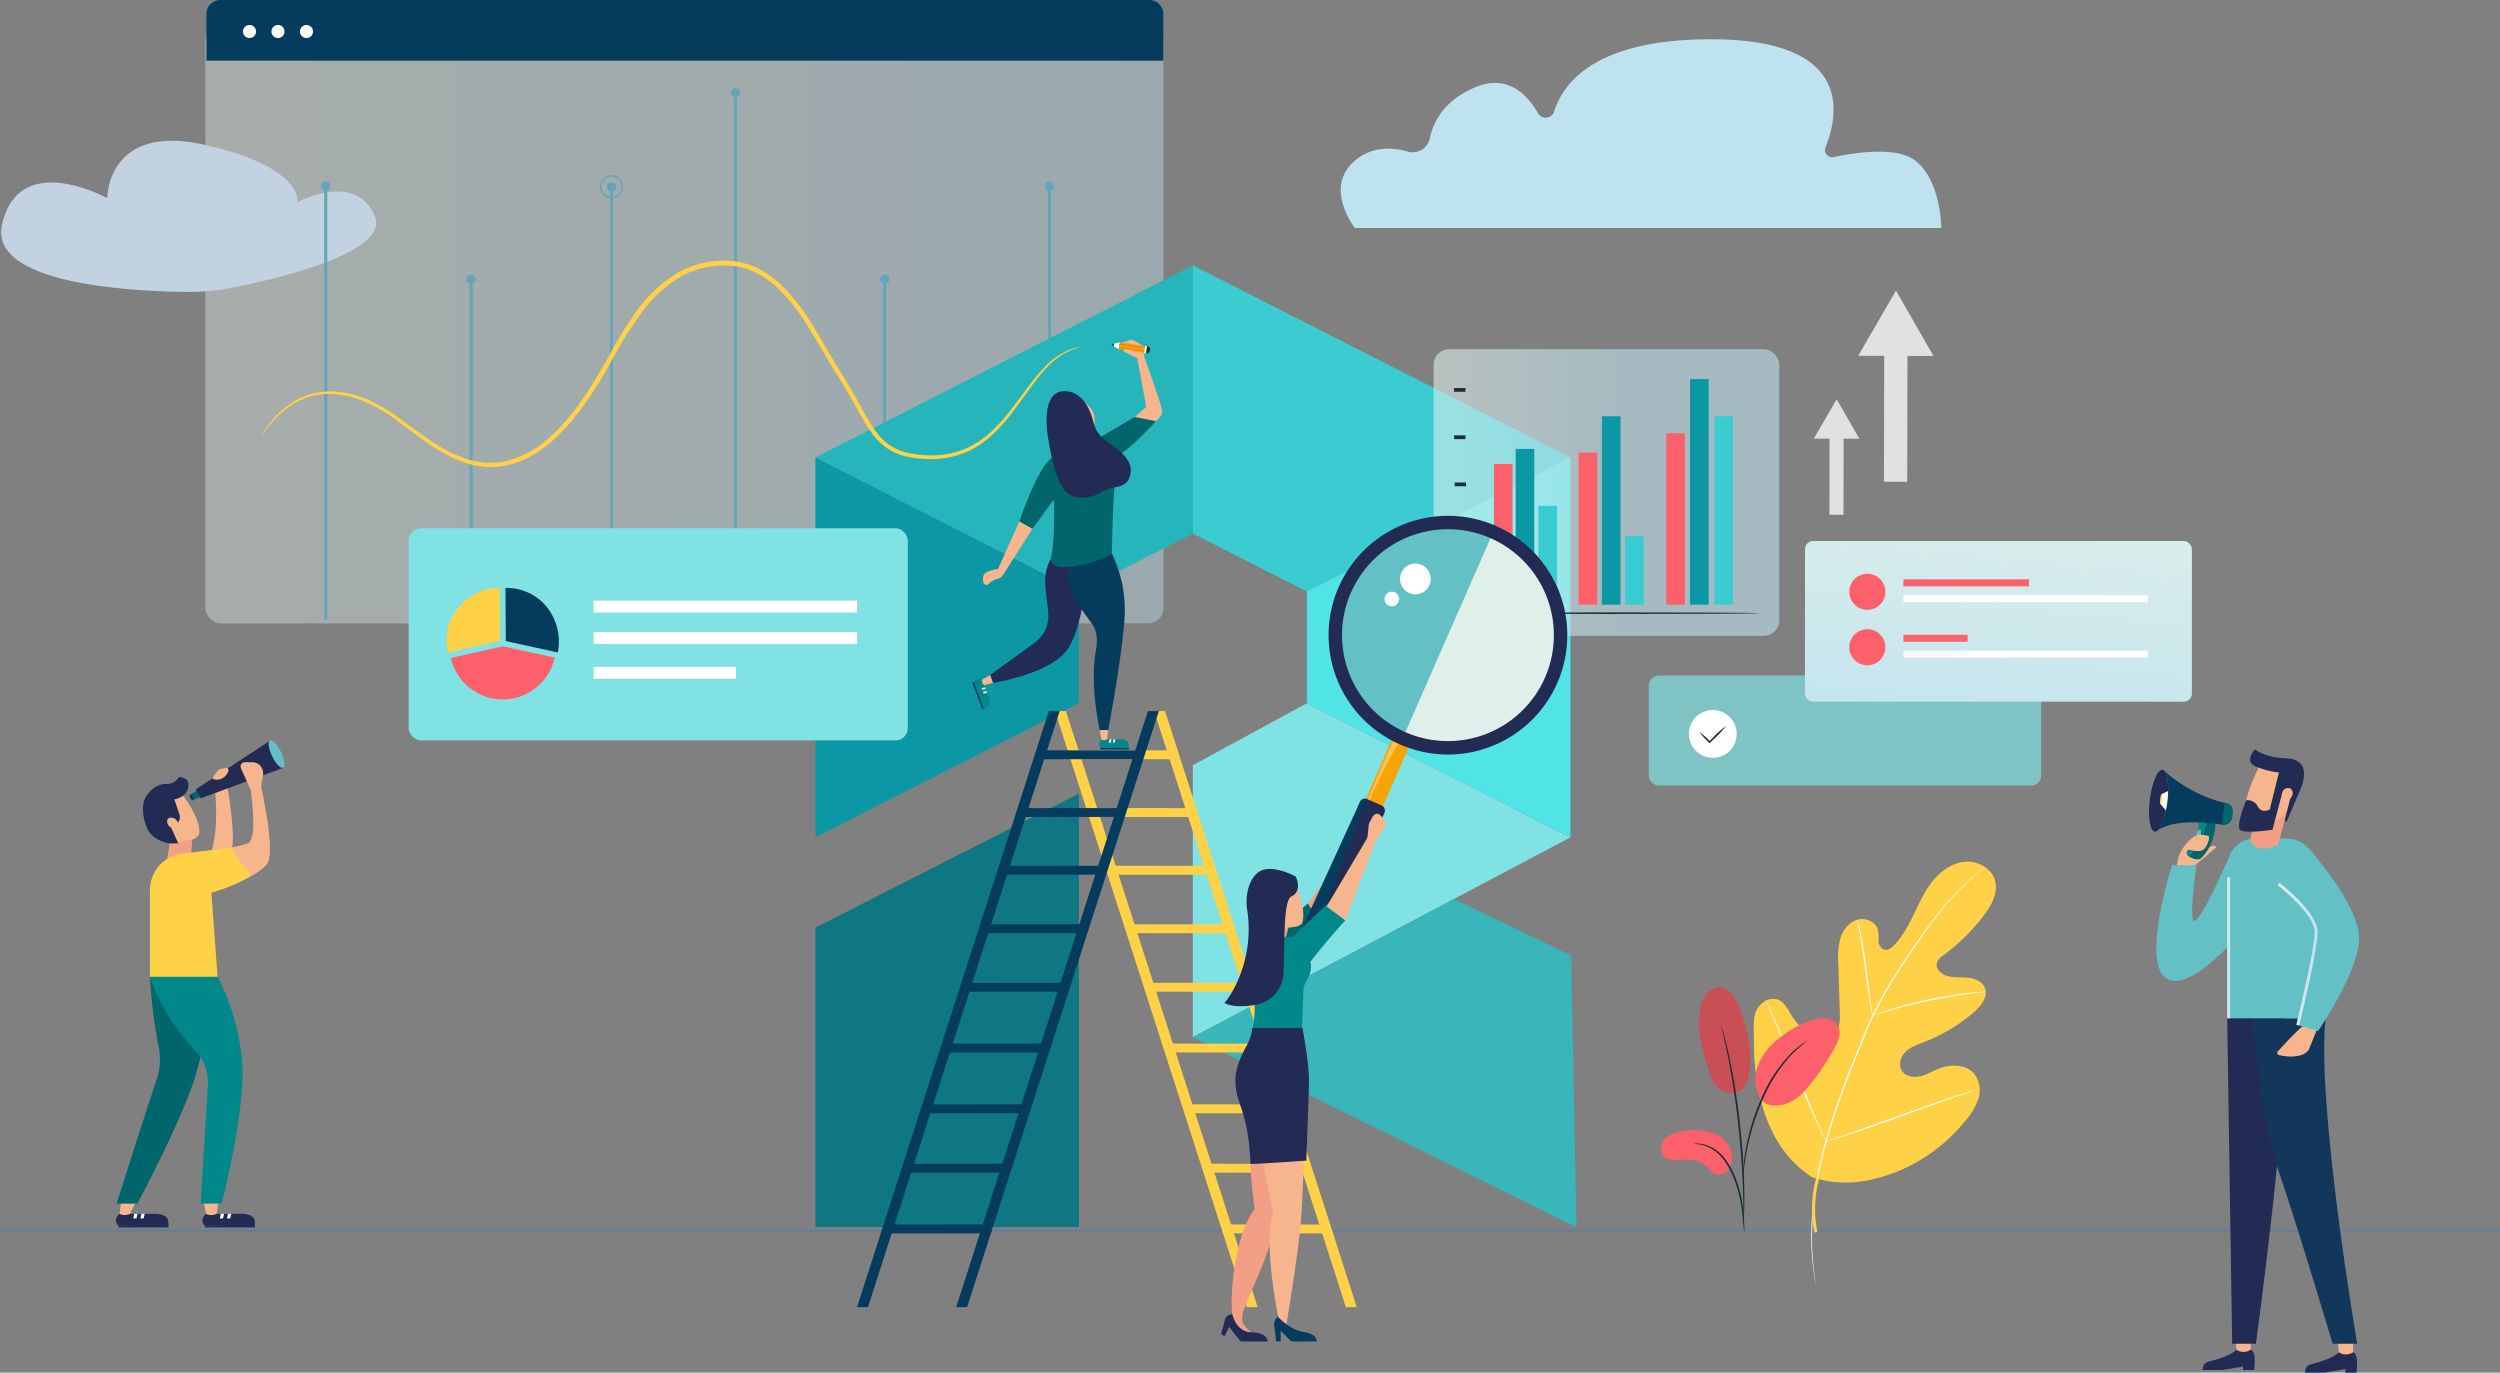 <svg xmlns="http://www.w3.org/2000/svg" xmlns:xlink="http://www.w3.org/1999/xlink" width="804" height="441.426" viewBox="0 0 804 441.426">
  <rect x="0" y="0" width="804" height="441.426" fill="#808080" stroke="none"/>
  <defs>
    <linearGradient id="linear-gradient" y1="0.5" x2="1" y2="0.5" gradientUnits="objectBoundingBox">
      <stop offset="0" stop-color="#dfefea"/>
      <stop offset="1" stop-color="#bfe3ee"/>
    </linearGradient>
    <linearGradient id="linear-gradient-2" x1="-71.955" y1="0.5" x2="-70.955" y2="0.5" xlink:href="#linear-gradient"/>
    <linearGradient id="linear-gradient-5" x1="0.289" y1="1.38" x2="0.711" y2="-0.38" gradientUnits="objectBoundingBox">
      <stop offset="0" stop-color="#bfe3ee"/>
      <stop offset="1" stop-color="#dfefea"/>
    </linearGradient>
    <linearGradient id="linear-gradient-6" y1="0.5" x2="1" y2="0.5" gradientUnits="objectBoundingBox">
      <stop offset="0" stop-color="#dfefea"/>
      <stop offset="0.558" stop-color="#bfe3ee"/>
    </linearGradient>
    <linearGradient id="linear-gradient-7" x1="-275.885" y1="-3.598" x2="-274.914" y2="-3.598" xlink:href="#linear-gradient-5"/>
  </defs>
  <g id="log" transform="translate(-244 -166.673)">
    <g id="Groupe_1084" data-name="Groupe 1084" opacity="0.41">
      <rect id="Rectangle_634" data-name="Rectangle 634" width="308.142" height="192.182" rx="4.937" transform="translate(310.053 174.986)" fill="url(#linear-gradient)"/>
    </g>
    <path id="Tracé_882" data-name="Tracé 882" d="M244.674,238.764c-4.4,19.12,40.69,21.578,59.269,21.786a72.956,72.956,0,0,0,15.326-1.455c15.711-3.188,50.1-11.555,45.28-22.932-6.223-14.679-24.918-4.444-24.918-4.444s2.347-11.082-29.464-18.4-31.683,17.071-31.683,17.071S250.2,214.745,244.674,238.764Z" fill="#c3d2e0"/>
    <line id="Ligne_88" data-name="Ligne 88" y2="139" transform="translate(348.75 227)" fill="none" stroke="#64a5b8" stroke-miterlimit="10" stroke-width="1"/>
    <circle id="Ellipse_63" data-name="Ellipse 63" cx="1.5" cy="1.5" r="1.5" transform="translate(347.25 225)" fill="#64a5b8"/>
    <line id="Ligne_89" data-name="Ligne 89" y2="139" transform="translate(581.5 227)" fill="none" stroke="#64a5b8" stroke-miterlimit="10" stroke-width="1"/>
    <circle id="Ellipse_64" data-name="Ellipse 64" cx="1.5" cy="1.5" r="1.5" transform="translate(580 225)" fill="#64a5b8"/>
    <line id="Ligne_90" data-name="Ligne 90" y2="170" transform="translate(480.5 197)" fill="none" stroke="#64a5b8" stroke-miterlimit="10" stroke-width="1"/>
    <circle id="Ellipse_65" data-name="Ellipse 65" cx="1.5" cy="1.5" r="1.5" transform="translate(479 195)" fill="#64a5b8"/>
    <line id="Ligne_91" data-name="Ligne 91" y2="139" transform="translate(440.667 227)" fill="none" stroke="#64a5b8" stroke-miterlimit="10" stroke-width="1"/>
    <circle id="Ellipse_66" data-name="Ellipse 66" cx="1.5" cy="1.5" r="1.5" transform="translate(439.167 225.25)" fill="#64a5b8"/>
    <circle id="Ellipse_67" data-name="Ellipse 67" cx="3.5" cy="3.5" r="3.5" transform="translate(437.167 223.25)" fill="none" stroke="#64a5b8" stroke-miterlimit="10" stroke-width="0.5"/>
    <line id="Ligne_92" data-name="Ligne 92" y2="110" transform="translate(395.5 257)" fill="none" stroke="#64a5b8" stroke-miterlimit="10" stroke-width="1"/>
    <circle id="Ellipse_68" data-name="Ellipse 68" cx="1.5" cy="1.5" r="1.5" transform="translate(394 255)" fill="#64a5b8"/>
    <line id="Ligne_93" data-name="Ligne 93" y2="110" transform="translate(528.5 257)" fill="none" stroke="#64a5b8" stroke-miterlimit="10" stroke-width="1"/>
    <circle id="Ellipse_69" data-name="Ellipse 69" cx="1.5" cy="1.5" r="1.5" transform="translate(527 255)" fill="#64a5b8"/>
    <line id="Ligne_94" data-name="Ligne 94" x2="804" transform="translate(244 562.5)" fill="none" stroke="#677e96" stroke-miterlimit="10" stroke-width="1"/>
    <path id="Tracé_883" data-name="Tracé 883" d="M868.312,240H679.73s-10.227-12.937,0-21.643c5.643-4.8,12.308-4.307,17.149-2.9a5.645,5.645,0,0,0,6.992-4.42c1.147-5.319,4.68-12.279,14.832-16.392,9.987-4.046,16.3,2.133,19.959,8.481a2.836,2.836,0,0,0,5.129-.523c3.166-10.022,14.2-23.307,50.449-23.307,46.1,0,40.982,24.51,36.861,34.7a2.349,2.349,0,0,0,2.665,3.2c7.112-1.52,20.312-3.491,26.232,1.157C868.312,224.883,868.312,240,868.312,240Z" fill="url(#linear-gradient-2)"/>
    <g id="Groupe_664" data-name="Groupe 664">
      <path id="Tracé_235" data-name="Tracé 235" d="M664.288,356.89l84.758-43.12L627.607,252.009v86.244Z" fill="#3bccd2"/>
      <path id="Tracé_236" data-name="Tracé 236" d="M627.607,412.763v87.451L749.048,435.97l-84.757-43.134Z" fill="#80e2e3"/>
      <path id="Tracé_237" data-name="Tracé 237" d="M711.575,455.8l-83.968,44.444L751,561.4l-1.751-87.442Z" fill="#39b6ba"/>
      <path id="Tracé_238" data-name="Tracé 238" d="M627.637,338.239l.019.014V252.011l-.019,0-121.4,61.763,84.755,43.119,36.649-18.65" fill="#26b5bb"/>
      <path id="Tracé_239" data-name="Tracé 239" d="M664.291,356.89v35.946l84.755,43.123V313.77Z" fill="#50e4e6"/>
      <path id="Tracé_240" data-name="Tracé 240" d="M590.981,356.89v35.946l-84.748,43.123V313.77Z" fill="#0b97a4"/>
      <path id="Tracé_241" data-name="Tracé 241" d="M506.233,561.276V464.995l84.748-43.115v139.4Z" fill="#0e7781"/>
    </g>
    <g id="Groupe_1094" data-name="Groupe 1094" transform="translate(-143.003 -37.243)">
      <g id="Groupe_1087" data-name="Groupe 1087" transform="translate(452.11 590.326)">
        <path id="Tracé_884" data-name="Tracé 884" d="M456.108,609.718l11.91-.014c1.582.165,3.349.615,3.645,1.986a7.991,7.991,0,0,1,.173,1.814c-.421.495-16.214-.065-16.214-.065l-.069-.057C453.879,611.368,456.108,609.718,456.108,609.718Z" transform="translate(-454.93 -605.75)" fill="#212b53"/>
        <path id="Tracé_885" data-name="Tracé 885" d="M471.9,613.883l-16.214-.066.14.631h16.1Z" transform="translate(-455 -606.129)" fill="#212b53"/>
        <g id="Groupe_1085" data-name="Groupe 1085" transform="translate(5.591 3.953)">
          <path id="Tracé_886" data-name="Tracé 886" d="M461.388,609.7l1.072.007-.334,1.46h-1.04Z" transform="translate(-461.087 -609.704)" fill="#fff"/>
        </g>
        <g id="Groupe_1086" data-name="Groupe 1086" transform="translate(7.891 3.953)">
          <path id="Tracé_887" data-name="Tracé 887" d="M463.921,609.7l1.073.007-.334,1.46h-1.04Z" transform="translate(-463.619 -609.704)" fill="#fff"/>
        </g>
        <path id="Tracé_888" data-name="Tracé 888" d="M455.327,605.35l.817,3.967h0a3.861,3.861,0,0,0,3.194.075l.181-.079.574-3.964Z" transform="translate(-454.966 -605.35)" fill="#f7b58e"/>
      </g>
      <g id="Groupe_1090" data-name="Groupe 1090" transform="translate(424.275 590.326)">
        <path id="Tracé_889" data-name="Tracé 889" d="M425.453,609.718l11.91-.014c1.581.165,3.349.615,3.645,1.986a7.993,7.993,0,0,1,.173,1.814c-.421.495-16.214-.065-16.214-.065l-.069-.057C423.224,611.368,425.453,609.718,425.453,609.718Z" transform="translate(-424.275 -605.75)" fill="#212b53"/>
        <path id="Tracé_890" data-name="Tracé 890" d="M441.25,613.883l-16.214-.066.14.631h16.1Z" transform="translate(-424.345 -606.129)" fill="#212b53"/>
        <g id="Groupe_1088" data-name="Groupe 1088" transform="translate(5.591 3.953)">
          <path id="Tracé_891" data-name="Tracé 891" d="M430.734,609.7l1.072.007-.334,1.46h-1.04Z" transform="translate(-430.432 -609.704)" fill="#fff"/>
        </g>
        <g id="Groupe_1089" data-name="Groupe 1089" transform="translate(7.891 3.953)">
          <path id="Tracé_892" data-name="Tracé 892" d="M433.266,609.7l1.072.007-.334,1.46h-1.04Z" transform="translate(-432.964 -609.704)" fill="#fff"/>
        </g>
        <path id="Tracé_893" data-name="Tracé 893" d="M426.089,605.35l-.517,3.967h0a3.859,3.859,0,0,0,3.193.075l.182-.079,1.908-3.964Z" transform="translate(-424.394 -605.35)" fill="#f7b58e"/>
      </g>
      <g id="Groupe_1091" data-name="Groupe 1091" transform="translate(433.935 456.918)">
        <path id="Tracé_894" data-name="Tracé 894" d="M444.721,458.429l-9.808,6.4,3.027,7.751c.044.11.1.211.149.318.215-.014.431-.026.648-.026.036,0,.071,0,.106,0s.068,0,.1,0a7.567,7.567,0,0,1,6.252,3.789,13.056,13.056,0,0,0,4.63-1.2,4.8,4.8,0,0,0,2.181-1.653C453.059,468.3,444.721,458.429,444.721,458.429Z" transform="translate(-434.913 -458.429)" fill="#f7b58e"/>
      </g>
      <path id="Tracé_895" data-name="Tracé 895" d="M459.331,460.434s1.2,11.384-1.217,18.633c1.122.975,5.245,5.393,6.54-.333s-1.455-20.3-1.455-20.3Z" transform="translate(-3.112 -1.511)" fill="#f7b58e"/>
      <g id="Groupe_1093" data-name="Groupe 1093" transform="translate(448.026 442.149)">
        <g id="Groupe_1092" data-name="Groupe 1092" transform="translate(0 15.968)">
          <path id="Tracé_896" data-name="Tracé 896" d="M452.74,459.75l-2.307,1.485.823,1.723,2.476-1.091Z" transform="translate(-450.432 -459.75)" fill="#00666b"/>
          <path id="Tracé_897" data-name="Tracé 897" d="M451.381,461.95c.231.527.247,1.029.036,1.121s-.569-.26-.8-.786-.248-1.029-.037-1.121S451.149,461.423,451.381,461.95Z" transform="translate(-450.432 -459.878)" fill="#212b53"/>
        </g>
        <path id="Tracé_898" data-name="Tracé 898" d="M480.781,449.736c0-.023.007-.043.009-.065a23.055,23.055,0,0,0-2.232-4,20.126,20.126,0,0,1-2.143-3.5l-23.829,15.6,1.543,2.912,26.655-9.85A7.48,7.48,0,0,1,480.781,449.736Z" transform="translate(-450.63 -442.164)" fill="#212b53"/>
      </g>
      <path id="Tracé_899" data-name="Tracé 899" d="M443.245,478.385l-.857,5.352h7.582l.545-6.558Z" transform="translate(-1.666 -3.236)" fill="#f39f85"/>
      <path id="Tracé_900" data-name="Tracé 900" d="M464.606,489.142s8.957-2.852,11.763-6.688-1.943-24.824-1.943-24.824l.614-3.777a3.517,3.517,0,0,0-3.44-4.08l-2.393-.021a1.369,1.369,0,0,0-1.264,1.925l3.147,7.081s2.363,15.9-.945,17.1a37.292,37.292,0,0,1-8.411,1.744Z" transform="translate(-3.445 -0.713)" fill="#f7b58e"/>
      <path id="Tracé_901" data-name="Tracé 901" d="M445.216,476.347l-2.3-5.109,1.5-.94A2.817,2.817,0,0,0,445.578,467l-1.641-4.815s4.667-.571,4.526-4.919c0-2.239-3.081-2.251-3.081-2.251a4.482,4.482,0,0,1-3.779,2.238c-1.228-.154-4.6.3-6.868,4.264-1.529,2.668-.859,6.846.472,9.983,1.192,2.81,4.237,4.379,7.253,4.842Z" transform="translate(-0.881 -1.197)" fill="#212b53"/>
      <path id="Tracé_902" data-name="Tracé 902" d="M435.253,525.777a168.434,168.434,0,0,0,2.832,22.7,20.3,20.3,0,0,1-.7,10.441C432.038,574.809,424.54,598.7,424.54,598.7h6.67s15.11-28.235,19-42.241S454.776,538,454.776,538l-4.635-12.227Z" transform="translate(-0.024 -7.705)" fill="#00666b"/>
      <path id="Tracé_903" data-name="Tracé 903" d="M442.458,470.178a2.17,2.17,0,0,0,1.239,2.38c.959.509,1.959.27,2.234-.536a2.171,2.171,0,0,0-1.239-2.38C443.733,469.133,442.732,469.373,442.458,470.178Z" transform="translate(-1.666 -2.518)" fill="#f7b58e"/>
      <path id="Tracé_904" data-name="Tracé 904" d="M458.084,521.572H436.338v-27.9a11.837,11.837,0,0,1,10.736-11.786l15.123-1.831s1.778,2.722,6.733,9.047a51.074,51.074,0,0,1-12.847,5.375Z" transform="translate(-1.11 -3.5)" fill="#ffd147"/>
      <path id="Tracé_905" data-name="Tracé 905" d="M436.338,525.777s3.072,11.116,14.4,23.576a14.568,14.568,0,0,1,4.23,11.328L452.634,598.7H459.4s8.245-31.57,6.466-47.132-7.781-25.79-7.781-25.79Z" transform="translate(-1.11 -7.705)" fill="#01888b"/>
      <path id="Tracé_906" data-name="Tracé 906" d="M479.5,447.135c1.17,2.427,2.757,4.086,3.545,3.706s.479-2.655-.691-5.08-2.757-4.086-3.545-3.706S478.334,444.709,479.5,447.135Z" transform="translate(-4.976 0)" fill="#63c0c4"/>
      <path id="Tracé_907" data-name="Tracé 907" d="M458.419,455.178l.2.1a3.033,3.033,0,0,0,2.269.142l.133-.044a4.052,4.052,0,0,0,2.579-2.614h0a.751.751,0,0,0-.87-.963l-1.506.316a2.274,2.274,0,0,0-1.43.974Z" transform="translate(-3.14 -0.899)" fill="#f7b58e"/>
    </g>
    <g id="Groupe_1119" data-name="Groupe 1119">
      <g id="Groupe_1106" data-name="Groupe 1106">
        <g id="Groupe_1095" data-name="Groupe 1095">
          <path id="Tracé_908" data-name="Tracé 908" d="M676.826,587.039,615.168,395.357h3.511l61.659,191.683Z" fill="#ffd147"/>
        </g>
        <g id="Groupe_1096" data-name="Groupe 1096">
          <path id="Tracé_909" data-name="Tracé 909" d="M644.945,587.039,583.286,395.357H586.8l61.659,191.683Z" fill="#ffd147"/>
        </g>
        <g id="Groupe_1097" data-name="Groupe 1097">
          <path id="Tracé_910" data-name="Tracé 910" d="M634.654,445.135v2.858l-33.036-.018-.564-2.858Z" fill="#ffd147"/>
        </g>
        <g id="Groupe_1098" data-name="Groupe 1098">
          <path id="Tracé_911" data-name="Tracé 911" d="M627.824,426.562v2.858l-33.036-.018-.565-2.858Z" fill="#ffd147"/>
        </g>
        <g id="Groupe_1099" data-name="Groupe 1099">
          <path id="Tracé_912" data-name="Tracé 912" d="M622.176,407.989v2.858l-33.036-.018-.564-2.858Z" fill="#ffd147"/>
        </g>
        <g id="Groupe_1100" data-name="Groupe 1100">
          <path id="Tracé_913" data-name="Tracé 913" d="M640.671,463.946V466.8l-33.036-.018-.564-2.858Z" fill="#ffd147"/>
        </g>
        <g id="Groupe_1101" data-name="Groupe 1101">
          <path id="Tracé_914" data-name="Tracé 914" d="M646.318,482.758v2.858l-33.036-.018-.565-2.858Z" fill="#ffd147"/>
        </g>
        <g id="Groupe_1102" data-name="Groupe 1102">
          <path id="Tracé_915" data-name="Tracé 915" d="M652.16,502.3l1.335,2.859-33.036-.019-.565-2.858Z" fill="#ffd147"/>
        </g>
        <g id="Groupe_1103" data-name="Groupe 1103">
          <path id="Tracé_916" data-name="Tracé 916" d="M658.353,521.846l1.335,2.859-33.036-.018-.565-2.858Z" fill="#ffd147"/>
        </g>
        <g id="Groupe_1104" data-name="Groupe 1104">
          <path id="Tracé_917" data-name="Tracé 917" d="M664.154,540.954l1.335,2.859-33.036-.018-.564-2.858Z" fill="#ffd147"/>
        </g>
        <g id="Groupe_1105" data-name="Groupe 1105">
          <path id="Tracé_918" data-name="Tracé 918" d="M668.96,560.48l1.335,2.859-33.035-.018-.565-2.858Z" fill="#ffd147"/>
        </g>
      </g>
      <g id="Groupe_1118" data-name="Groupe 1118">
        <g id="Groupe_1107" data-name="Groupe 1107">
          <path id="Tracé_919" data-name="Tracé 919" d="M523.139,587.039,584.8,395.357h-3.511L519.628,587.039Z" fill="#053c5e"/>
        </g>
        <g id="Groupe_1108" data-name="Groupe 1108">
          <path id="Tracé_920" data-name="Tracé 920" d="M555.021,587.039,616.68,395.357h-3.511L551.51,587.039Z" fill="#053c5e"/>
        </g>
        <g id="Groupe_1109" data-name="Groupe 1109">
          <path id="Tracé_921" data-name="Tracé 921" d="M565.313,445.135v2.858l33.036-.018.565-2.858Z" fill="#053c5e"/>
        </g>
        <g id="Groupe_1110" data-name="Groupe 1110">
          <path id="Tracé_922" data-name="Tracé 922" d="M572.142,426.562v2.858l33.036-.018.565-2.858Z" fill="#053c5e"/>
        </g>
        <g id="Groupe_1111" data-name="Groupe 1111">
          <path id="Tracé_923" data-name="Tracé 923" d="M577.79,407.989v2.858l33.036-.018.565-2.858Z" fill="#053c5e"/>
        </g>
        <g id="Groupe_1112" data-name="Groupe 1112">
          <path id="Tracé_924" data-name="Tracé 924" d="M559.3,463.946V466.8l33.036-.018.564-2.858Z" fill="#053c5e"/>
        </g>
        <g id="Groupe_1113" data-name="Groupe 1113">
          <path id="Tracé_925" data-name="Tracé 925" d="M553.648,482.758v2.858l33.036-.018.564-2.858Z" fill="#053c5e"/>
        </g>
        <g id="Groupe_1114" data-name="Groupe 1114">
          <path id="Tracé_926" data-name="Tracé 926" d="M547.806,502.3l-1.335,2.859,33.036-.019.565-2.858Z" fill="#053c5e"/>
        </g>
        <g id="Groupe_1115" data-name="Groupe 1115">
          <path id="Tracé_927" data-name="Tracé 927" d="M541.613,521.846l-1.335,2.859,33.036-.018.565-2.858Z" fill="#053c5e"/>
        </g>
        <g id="Groupe_1116" data-name="Groupe 1116">
          <path id="Tracé_928" data-name="Tracé 928" d="M535.812,540.954l-1.335,2.859,33.036-.018.565-2.858Z" fill="#053c5e"/>
        </g>
        <g id="Groupe_1117" data-name="Groupe 1117">
          <path id="Tracé_929" data-name="Tracé 929" d="M531.006,560.48l-1.335,2.859,33.036-.018.565-2.858Z" fill="#053c5e"/>
        </g>
      </g>
    </g>
    <g id="Groupe_1127" data-name="Groupe 1127" transform="translate(0 -40.448)">
      <g id="Groupe_1120" data-name="Groupe 1120" transform="translate(952.365 637.009)">
        <path id="Tracé_930" data-name="Tracé 930" d="M959.744,602.215s-1.381,1.909-7.884,3.566c-1.432.365-2.976.614-2.976,2.977h6.42l6.565-1.135v1.135h3.546s.987-5.8-1.084-6.542Z" transform="translate(-948.884 -598.049)" fill="#212b53"/>
        <path id="Tracé_931" data-name="Tracé 931" d="M957.282,598.89l.338,4.166h0a4.01,4.01,0,0,0,4.344.145l.243-.145V598.89Z" transform="translate(-946.76 -598.89)" fill="#f7b58e"/>
      </g>
      <g id="Groupe_1121" data-name="Groupe 1121" transform="translate(985.297 637.84)">
        <path id="Tracé_932" data-name="Tracé 932" d="M986.029,602.877s-1.381,1.909-7.884,3.567c-1.432.365-2.976.614-2.976,2.976h6.42l6.565-1.135v1.135H991.7s.987-5.8-1.084-6.543Z" transform="translate(-975.169 -598.712)" fill="#212b53"/>
        <path id="Tracé_933" data-name="Tracé 933" d="M983.568,599.553l.337,4.165h0a4.008,4.008,0,0,0,4.344.145l.243-.145v-4.165Z" transform="translate(-973.045 -599.553)" fill="#f7b58e"/>
      </g>
      <path id="Tracé_934" data-name="Tracé 934" d="M955.194,519l1.6,104.623h7.623s11.6-84.469,9.125-104.623S955.194,519,955.194,519Z" transform="translate(5.076 15.65)" fill="#212b53"/>
      <path id="Tracé_935" data-name="Tracé 935" d="M961.624,517.172s2.654,32.139,8.749,49.93,17.1,54.715,17.1,54.715h7.888S982.187,544.657,985.2,517.172H961.624Z" transform="translate(6.703 17.453)" fill="#12375a"/>
      <path id="Tracé_936" data-name="Tracé 936" d="M960.985,474.668s-9.394,21.907-11.778,21.907c-1.907,0,.715-17.888.715-17.888h-7.867s-9.894,30.659-2.027,36.262S965.181,499.1,965.181,499.1Z" transform="translate(0.473 6.705)" fill="#63c0c4"/>
      <path id="Tracé_937" data-name="Tracé 937" d="M981.147,519.489l-2.848,7.039c-1.371,2.765-6.408,2.835-9.755,1.957a.7.7,0,0,1-.328-1.141c1.838-2.015,6.605-7.178,8.258-8.333Z" transform="translate(8.323 17.918)" fill="#f7b58e"/>
      <path id="Tracé_938" data-name="Tracé 938" d="M964.062,471.022a8.832,8.832,0,0,0-7.562,4.191,5.957,5.957,0,0,0-.926,3.006v50.633h28.748V481.514s-.588-10.527-10.878-10.527C969.064,470.987,966.063,471,964.062,471.022Z" transform="translate(5.173 5.774)" fill="#63c0c4"/>
      <g id="Groupe_1122" data-name="Groupe 1122" transform="translate(960.27 489.172)">
        <path id="Tracé_939" data-name="Tracé 939" d="M956.148,526.368V480.893l-.954.032v45.443Z" transform="translate(-955.194 -480.893)" fill="url(#linear-gradient)"/>
      </g>
      <path id="Tracé_940" data-name="Tracé 940" d="M973.163,463.276,970.1,474.818a7.3,7.3,0,0,1-6.085,1.2c-3.465-.921-2.8-3.42-2.8-3.42l1.965-7.4,5.486.025Z" transform="translate(6.585 3.824)" fill="#f39f85"/>
      <path id="Tracé_941" data-name="Tracé 941" d="M962.493,470.381a4.446,4.446,0,0,1-2.4-1.353c-1.774-5.723,5.243-18.015,5.243-18.015l10.638,4.97-2,8.956a7.7,7.7,0,0,1-4.414,5.371h0A12.352,12.352,0,0,1,962.493,470.381Z" transform="translate(6.243 0.723)" fill="#f7b58e"/>
      <path id="Tracé_942" data-name="Tracé 942" d="M971.064,455.542a24.732,24.732,0,0,1-7.609-2.021c-3.716-1.729-.079-5.365-.079-5.365s2.537,2.085,7.869,2.689c3.6.408,4.707-.018,6.613,1.757,2.589,2.409.411,7.668.411,7.668l-4.727,11.093-.623-.165s1.669-6.9,2.289-9.235c-.37-1.235-1.078-1.423-1.693-1.3A1.808,1.808,0,0,0,972.169,462l-3.18,11.976s-8.5,1.262-10.284.15,1.872-9.641,1.872-9.641a3.686,3.686,0,0,1,3.714,2.026c1.208,2.38,3.824.932,3.824.932Z" transform="translate(5.841)" fill="#212b53"/>
      <path id="Tracé_943" data-name="Tracé 943" d="M942.238,479.917l.277-1.511c.614-3.345,3.811-7.506,7.033-8.6h3.339l-1.034,7.135-4.713,2.973Z" transform="translate(1.8 5.475)" fill="#f7b58e"/>
      <path id="Tracé_944" data-name="Tracé 944" d="M971.775,458.115a2.018,2.018,0,0,0-2.325,1.344,1.737,1.737,0,0,0,.71,2.426,2.015,2.015,0,0,0,2.325-1.344A1.737,1.737,0,0,0,971.775,458.115Z" transform="translate(8.63 2.499)" fill="#f7b58e"/>
      <path id="Tracé_945" data-name="Tracé 945" d="M950.126,475.375l-6.506,3.765s4.083-.041,4.15,0l6.886-5.762s-.5-1.007-2.06-.158A7.923,7.923,0,0,0,950.126,475.375Z" transform="translate(2.149 6.252)" fill="#f7b58e"/>
      <path id="Tracé_946" data-name="Tracé 946" d="M978.026,473.516s16.252,18.055,16.252,28.877-13.193,29.894-13.193,29.894l-6.516-1.907s5.881-23.6,5.881-29.881-12.079-15.483-12.079-15.483" transform="translate(8.409 6.413)" fill="#63c0c4"/>
      <g id="Groupe_1123" data-name="Groupe 1123" transform="translate(976.49 491.05)">
        <path id="Tracé_947" data-name="Tracé 947" d="M980.032,498.254c0,5.406-4.785,25.169-5.91,29.774.331.087.467.113.966.243,1.383-5.688,5.9-24.7,5.9-30.017,0-6.44-11.767-15.481-12.268-15.862l-.578.758C968.259,483.24,980.032,492.281,980.032,498.254Z" transform="translate(-968.14 -482.392)" fill="url(#linear-gradient)"/>
      </g>
      <g id="Groupe_1126" data-name="Groupe 1126" transform="translate(935.12 454.681)">
        <path id="Tracé_948" data-name="Tracé 948" d="M954.08,466.324s.461,7.106-4.523,12.142a1.877,1.877,0,0,1-1.289.519,4.769,4.769,0,0,1-2.185-.649,2.084,2.084,0,0,1-1.228-1.136.9.9,0,0,1,.211-.923c1.032-1.185,4.275-5.3,3.546-9.392A7.064,7.064,0,0,1,954.08,466.324Z" transform="translate(-932.672 -450.166)" fill="#00666b"/>
        <path id="Tracé_949" data-name="Tracé 949" d="M945.519,478.014a1.382,1.382,0,0,1-.664-.821.9.9,0,0,1,.211-.923c1.032-1.185,4.275-5.3,3.546-9.392a5.965,5.965,0,0,1,2.681-.848C950.887,470.374,949.6,473.149,945.519,478.014Z" transform="translate(-932.672 -450.161)" fill="#01888b"/>
        <g id="Groupe_1125" data-name="Groupe 1125" transform="translate(14.94 19.288)">
          <g id="Groupe_1124" data-name="Groupe 1124" transform="translate(0.247 0.016)">
            <path id="Tracé_950" data-name="Tracé 950" d="M948.9,470.848c-.33.969-.9,1.648-1.284,1.519s-.422-1.019-.094-1.986.9-1.648,1.284-1.518S949.231,469.881,948.9,470.848Z" transform="translate(-947.226 -468.752)" fill="#00666b"/>
            <path id="Tracé_951" data-name="Tracé 951" d="M948.644,468.92l-.4-.149,0,.211.26.142Z" transform="translate(-946.988 -468.771)" fill="#f49b42"/>
            <path id="Tracé_952" data-name="Tracé 952" d="M947.727,471.7l-.485-.159.576-.012Z" transform="translate(-947.242 -468.073)" fill="#e7375e"/>
          </g>
          <path id="Tracé_953" data-name="Tracé 953" d="M948.644,470.76c-.328.969-.9,1.648-1.284,1.52s-.422-1.019-.094-1.987.9-1.648,1.284-1.518S948.972,469.793,948.644,470.76Z" transform="translate(-947.045 -468.758)" fill="#63c0c4"/>
        </g>
        <path id="Tracé_954" data-name="Tracé 954" d="M954.361,461.766l.766.1a2.623,2.623,0,0,1,2.339,2.864l-.252,2.01a2.625,2.625,0,0,1-2.974,2.2l-.764-.1Z" transform="translate(-930.479 -451.239)" fill="#00666b"/>
        <path id="Tracé_955" data-name="Tracé 955" d="M935.384,462.951c-.688,5.488.015,10.093,1.571,10.289s3.375-4.1,4.063-9.582-.015-10.093-1.571-10.287S936.072,457.465,935.384,462.951Z" transform="translate(-935.12 -453.364)" fill="#212b53"/>
        <path id="Tracé_956" data-name="Tracé 956" d="M940.861,458.67l-2.408,1.169-.4,3.214,2.034,2.37,1.318-4.08Z" transform="translate(-934.38 -452.022)" fill="#fff"/>
        <path id="Tracé_957" data-name="Tracé 957" d="M940.5,463.572c.579-4.611.17-8.589-.9-9.86l.005-.006a45.776,45.776,0,0,0,19.312,10.226l-.88,7.012s-14.693-2.686-20.84,1.97l-.008-.005C938.538,471.942,939.917,468.186,940.5,463.572Z" transform="translate(-934.597 -453.278)" fill="#053c5e"/>
        <path id="Tracé_958" data-name="Tracé 958" d="M937.98,461.169c-.112.891-.065,1.631.1,1.651s.4-.684.507-1.575.067-1.631-.1-1.653S938.093,460.277,937.98,461.169Z" transform="translate(-934.413 -451.789)" fill="#ffd147"/>
      </g>
      <path id="Tracé_959" data-name="Tracé 959" d="M945.124,474.705a7.663,7.663,0,0,0,3.633.593c1.892,0,2.744-2.325,3.067-3.59.114-.446.214-1.077-.342-1.362l-3.039-.422Z" transform="translate(2.53 5.505)" fill="#f7b58e"/>
    </g>
    <g id="Groupe_1128" data-name="Groupe 1128">
      <path id="Tracé_960" data-name="Tracé 960" d="M865.815,281.141l-6.035-10.5-6.035-10.5-6.078,10.477-6.076,10.477,8.372.017-.081,40.484,7.479.015.081-40.484Z" fill="#e1e1e1"/>
    </g>
    <g id="Groupe_1129" data-name="Groupe 1129">
      <path id="Tracé_961" data-name="Tracé 961" d="M841.968,307.767l-3.648-6.348-3.648-6.348L831,301.4l-3.674,6.334,5.061.01-.049,24.474,4.522.009.049-24.474Z" fill="#e1e1e1"/>
    </g>
    <g id="Groupe_1147" data-name="Groupe 1147">
      <g id="Groupe_1131" data-name="Groupe 1131">
        <g id="Groupe_1130" data-name="Groupe 1130">
          <path id="Tracé_962" data-name="Tracé 962" d="M826.622,545.186c9.1,3.039,17.486,2,26.485-1.324a54.716,54.716,0,0,0,22.973-16.769,20.433,20.433,0,0,0,4.144-7.046,8.8,8.8,0,0,0-1.151-7.838c-2.588-3.277-7.646-3.423-11.522-1.872-2.071.829-4.006,2.051-6.189,2.5s-4.818-.116-5.887-2.073-.111-4.5,1.542-6,3.84-2.208,5.915-3.015a54.587,54.587,0,0,0,15.885-9.562c2.346-2.028,4.7-5.1,3.47-7.94-.891-2.05-3.319-2.958-5.546-3.164s-4.522.068-6.662-.578c-1.887-.571-3.732-2.39-3.16-4.277a5.2,5.2,0,0,1,2.156-2.4A63.111,63.111,0,0,0,882,461.073c2.469-3.267,4.712-7.341,3.582-11.276s-5.532-6.306-9.6-5.981-7.7,2.866-10.288,6.023-4.307,6.921-6.082,10.6-3.678,7.381-6.546,10.288c-.832.842-1.951,1.666-3.094,1.364a2.956,2.956,0,0,1-1.821-2.74,25.7,25.7,0,0,0-.166-3.5c-.639-2.736-4.026-4.2-6.716-3.384s-4.584,3.337-5.4,6.024a25.854,25.854,0,0,0-.655,8.365q.243,7.852.485,15.7c.086,2.811-.122,6.183-2.558,7.586-1.776,1.023-4.044.507-5.89-.383a16.682,16.682,0,0,1-6.867-6.168c-1.239-1.99-2.225-4.408-4.374-5.344-2.593-1.129-5.727.64-7.028,3.152s-.914,5.48-.942,8.308c-.166,16.936,3.632,35.681,18.59,45.472" fill="#ffd147"/>
        </g>
      </g>
      <g id="Groupe_1134" data-name="Groupe 1134">
        <g id="Groupe_1133" data-name="Groupe 1133">
          <g id="Groupe_1132" data-name="Groupe 1132">
            <path id="Tracé_963" data-name="Tracé 963" d="M881.374,446.041s-.087.1-.273.27l-.831.76c-.731.666-1.81,1.65-3.161,2.954a105.311,105.311,0,0,0-10.6,11.834c-2.057,2.654-4.188,5.655-6.416,8.915s-4.574,6.773-6.906,10.551a126.346,126.346,0,0,0-6.735,12.177c-1.045,2.175-1.969,4.447-2.911,6.762l-2.85,7.039a254.991,254.991,0,0,0-9.479,27.284,123.928,123.928,0,0,0-4.171,23.174,90.442,90.442,0,0,0,.139,15.878c.2,1.867.381,3.315.542,4.291.069.474.124.844.164,1.113.035.252.041.382.041.382s-.472-2.03-.912-5.768a87.189,87.189,0,0,1-.273-15.918,122.087,122.087,0,0,1,4.093-23.255,250.27,250.27,0,0,1,9.462-27.339l2.853-7.041c.941-2.31,1.874-4.6,2.927-6.781a125.555,125.555,0,0,1,6.777-12.2c2.346-3.78,4.712-7.282,6.949-10.543s4.392-6.252,6.469-8.9a100.683,100.683,0,0,1,10.726-11.769c1.372-1.288,2.468-2.253,3.219-2.9.366-.31.651-.552.858-.729S881.374,446.041,881.374,446.041Z" fill="#fff"/>
          </g>
        </g>
      </g>
      <g id="Groupe_1137" data-name="Groupe 1137">
        <g id="Groupe_1136" data-name="Groupe 1136">
          <g id="Groupe_1135" data-name="Groupe 1135">
            <path id="Tracé_964" data-name="Tracé 964" d="M846.179,493.279a6.913,6.913,0,0,1-.288-1.2c-.162-.773-.364-1.9-.594-3.294-.462-2.789-.974-6.66-1.528-10.931s-1.132-8.127-1.654-10.9c-.256-1.387-.478-2.507-.642-3.279a6.764,6.764,0,0,1-.207-1.211,6.939,6.939,0,0,1,.367,1.173c.215.761.482,1.875.776,3.258.6,2.765,1.227,6.625,1.781,10.9.543,4.234,1.035,8.066,1.4,10.942.185,1.338.341,2.452.46,3.311A6.782,6.782,0,0,1,846.179,493.279Z" fill="#fff"/>
          </g>
        </g>
      </g>
      <g id="Groupe_1140" data-name="Groupe 1140">
        <g id="Groupe_1139" data-name="Groupe 1139">
          <g id="Groupe_1138" data-name="Groupe 1138">
            <path id="Tracé_965" data-name="Tracé 965" d="M882.611,485.654a1.308,1.308,0,0,1-.375.07l-1.081.119c-.939.1-2.3.238-3.968.466-3.344.427-7.944,1.186-12.979,2.247s-9.549,2.236-12.788,3.178c-1.623.459-2.925.868-3.827,1.146l-1.041.316a1.279,1.279,0,0,1-.373.083,1.311,1.311,0,0,1,.345-.164c.279-.107.613-.237,1.016-.391.886-.327,2.178-.78,3.793-1.278,3.224-1.016,7.74-2.232,12.787-3.305s9.669-1.778,13.032-2.13c1.68-.19,3.046-.285,3.99-.333l1.088-.039A1.3,1.3,0,0,1,882.611,485.654Z" fill="#fff"/>
          </g>
        </g>
      </g>
      <g id="Groupe_1143" data-name="Groupe 1143">
        <g id="Groupe_1142" data-name="Groupe 1142">
          <g id="Groupe_1141" data-name="Groupe 1141">
            <path id="Tracé_966" data-name="Tracé 966" d="M831.222,533.8a2.176,2.176,0,0,1-.252-.438c-.17-.337-.385-.766-.651-1.3-.561-1.126-1.332-2.776-2.26-4.826-1.859-4.1-4.252-9.838-6.812-16.205s-4.908-12.119-6.7-16.244c-.885-2.022-1.609-3.675-2.135-4.878l-.577-1.327a2.324,2.324,0,0,1-.176-.476,2.235,2.235,0,0,1,.253.439l.65,1.295c.561,1.126,1.332,2.776,2.259,4.826,1.86,4.1,4.253,9.838,6.814,16.207s4.907,12.116,6.694,16.242c.885,2.021,1.609,3.676,2.135,4.878l.577,1.328A2.307,2.307,0,0,1,831.222,533.8Z" fill="#fff"/>
          </g>
        </g>
      </g>
      <g id="Groupe_1146" data-name="Groupe 1146">
        <g id="Groupe_1145" data-name="Groupe 1145">
          <g id="Groupe_1144" data-name="Groupe 1144">
            <path id="Tracé_967" data-name="Tracé 967" d="M879.475,517.166a2.524,2.524,0,0,1-.481.2l-1.4.491-5.173,1.776c-4.364,1.5-10.369,3.655-17,6.048s-12.654,4.5-17.047,5.935c-2.2.718-3.978,1.281-5.217,1.648l-1.428.416a.261.261,0,1,1-.026-.082l1.4-.491,5.172-1.775c4.365-1.5,10.37-3.657,17-6.05s12.652-4.5,17.044-5.934c2.2-.717,3.979-1.281,5.218-1.648l1.429-.416A2.323,2.323,0,0,1,879.475,517.166Z" fill="#fff"/>
          </g>
        </g>
      </g>
      <path id="Tracé_968" data-name="Tracé 968" d="M828,563a37.547,37.547,0,0,1,.524-17.237" fill="none" stroke="#ffd147" stroke-miterlimit="10" stroke-width="1"/>
    </g>
    <g id="Groupe_1159" data-name="Groupe 1159">
      <g id="Groupe_1148" data-name="Groupe 1148">
        <path id="Tracé_969" data-name="Tracé 969" d="M796.713,531.886a18.732,18.732,0,0,0-11.618-1.412c-2.107.349-4.3.979-5.739,2.563s-1.706,4.369-.059,5.729a5.493,5.493,0,0,0,3.618.918c3.072-.036,6.479-.576,8.933,1.272,1.4,1.054,2.331,2.806,4.005,3.325a3.957,3.957,0,0,0,4.353-1.937,6.759,6.759,0,0,0,.493-4.991A7.619,7.619,0,0,0,796.713,531.886Z" fill="#fc616b"/>
      </g>
      <g id="Groupe_1151" data-name="Groupe 1151">
        <g id="Groupe_1149" data-name="Groupe 1149">
          <path id="Tracé_970" data-name="Tracé 970" d="M804.809,516.257c-2.161,3.087-6.36,2.065-8.308.181s-2.77-4.614-3.519-7.217c-1.712-5.949-3.438-12.19-2.165-18.247a10.143,10.143,0,0,1,2.33-4.961,5.3,5.3,0,0,1,5.019-1.67c2.118.559,3.434,2.633,4.385,4.606a43.5,43.5,0,0,1,4.3,18.666c.011,3.007-.344,6.16-2.04,8.642" fill="#fc616b"/>
        </g>
        <g id="Groupe_1150" data-name="Groupe 1150" opacity="0.2">
          <path id="Tracé_971" data-name="Tracé 971" d="M804.809,516.257c-2.161,3.087-6.36,2.065-8.308.181s-2.77-4.614-3.519-7.217c-1.712-5.949-3.438-12.19-2.165-18.247a10.143,10.143,0,0,1,2.33-4.961,5.3,5.3,0,0,1,5.019-1.67c2.118.559,3.434,2.633,4.385,4.606a43.5,43.5,0,0,1,4.3,18.666c.011,3.007-.344,6.16-2.04,8.642"/>
        </g>
      </g>
      <g id="Groupe_1152" data-name="Groupe 1152">
        <path id="Tracé_972" data-name="Tracé 972" d="M810.743,520.686a11.234,11.234,0,0,1-1.748-10.334,19.919,19.919,0,0,1,6.121-8.879,32.977,32.977,0,0,1,10.96-6.467,11.7,11.7,0,0,1,4.929-.837,5.175,5.175,0,0,1,4.137,2.5c1.153,2.2.048,4.868-1.149,7.045a83.5,83.5,0,0,1-7.2,10.962c-2.158,2.782-4.63,5.526-7.918,6.783s-6.7,1.109-8.447-1.171" fill="#fc616b"/>
      </g>
      <g id="Groupe_1154" data-name="Groupe 1154">
        <g id="Groupe_1153" data-name="Groupe 1153">
          <path id="Tracé_973" data-name="Tracé 973" d="M804.955,562.812a6.768,6.768,0,0,1-.2-1.4c-.1-1.02-.224-2.3-.373-3.827a55.294,55.294,0,0,0-.86-5.613,43.277,43.277,0,0,0-2.041-6.626,24.436,24.436,0,0,0-3.383-5.995,12.657,12.657,0,0,0-4.277-3.556,11.948,11.948,0,0,0-3.6-1.121,6.84,6.84,0,0,1-1.4-.2,6.529,6.529,0,0,1,1.421-.022,10.887,10.887,0,0,1,3.756.977,12.6,12.6,0,0,1,4.512,3.587,23.871,23.871,0,0,1,3.507,6.116,40.5,40.5,0,0,1,2.026,6.733,47.366,47.366,0,0,1,.746,5.685c.122,1.625.168,2.941.19,3.851A6.527,6.527,0,0,1,804.955,562.812Z" fill="#1a2e35"/>
        </g>
      </g>
      <g id="Groupe_1156" data-name="Groupe 1156">
        <g id="Groupe_1155" data-name="Groupe 1155">
          <path id="Tracé_974" data-name="Tracé 974" d="M804.692,559.867a2.731,2.731,0,0,1-.038-.651c0-.489,0-1.1.005-1.861,0-1.614,0-3.951-.083-6.837-.143-5.771-.64-13.738-1.6-22.495s-2.248-16.64-3.416-22.293c-.276-1.417-.554-2.692-.816-3.809s-.462-2.084-.668-2.864c-.177-.735-.321-1.334-.435-1.809a2.805,2.805,0,0,1-.114-.642,2.718,2.718,0,0,1,.226.61c.142.469.321,1.059.541,1.783.239.774.485,1.732.765,2.847s.6,2.384.9,3.8a211.077,211.077,0,0,1,3.592,22.314c.962,8.775,1.4,16.765,1.433,22.551.035,2.893-.027,5.235-.1,6.851-.046.756-.084,1.371-.113,1.86A2.785,2.785,0,0,1,804.692,559.867Z" fill="#1a2e35"/>
        </g>
      </g>
      <g id="Groupe_1158" data-name="Groupe 1158">
        <g id="Groupe_1157" data-name="Groupe 1157">
          <path id="Tracé_975" data-name="Tracé 975" d="M804.653,544.456a12.4,12.4,0,0,1,.014-1.944c.071-1.249.243-3.054.6-5.266a69.421,69.421,0,0,1,1.713-7.673,67.91,67.91,0,0,1,3.208-9.079,48.351,48.351,0,0,1,9.423-14.672,23.939,23.939,0,0,1,2.216-2.06c.34-.288.641-.574.947-.8l.86-.592a12.281,12.281,0,0,1,1.637-1.048,58.039,58.039,0,0,0-5.364,4.785,50.973,50.973,0,0,0-9.188,14.619,72.484,72.484,0,0,0-3.226,9,77.86,77.86,0,0,0-1.823,7.6c-.4,2.19-.634,3.977-.774,5.215A12.4,12.4,0,0,1,804.653,544.456Z" fill="#1a2e35"/>
        </g>
      </g>
    </g>
    <g id="Groupe_1164" data-name="Groupe 1164">
      <g id="Groupe_1160" data-name="Groupe 1160" opacity="0.68">
        <rect id="Rectangle_635" data-name="Rectangle 635" width="126.21" height="35.386" rx="3.23" transform="translate(774.23 383.925)" fill="#80e2e3"/>
      </g>
      <g id="Groupe_1161" data-name="Groupe 1161">
        <path id="Tracé_976" data-name="Tracé 976" d="M800.833,407.52a7.69,7.69,0,1,1-1.188-10.811A7.69,7.69,0,0,1,800.833,407.52Z" fill="#fff"/>
      </g>
      <g id="Groupe_1163" data-name="Groupe 1163">
        <g id="Groupe_1162" data-name="Groupe 1162">
          <path id="Tracé_977" data-name="Tracé 977" d="M799.157,400.1a35.579,35.579,0,0,1-4.162,4.422q-.523.507-1.016.981l-.181.175-.175-.177a24.694,24.694,0,0,1-3.112-3.471,24.683,24.683,0,0,1,3.471,3.112l-.356,0,1.006-.991A35.479,35.479,0,0,1,799.157,400.1Z" fill="#1a2e35"/>
        </g>
      </g>
    </g>
    <g id="Groupe_1174" data-name="Groupe 1174" style="mix-blend-mode: multiply;isolation: isolate">
      <g id="Groupe_1165" data-name="Groupe 1165">
        <rect id="Rectangle_636" data-name="Rectangle 636" width="124.426" height="51.673" rx="2.616" transform="translate(824.485 340.665)" fill="url(#linear-gradient-5)"/>
      </g>
      <g id="Groupe_1169" data-name="Groupe 1169">
        <g id="Groupe_1166" data-name="Groupe 1166">
          <path id="Tracé_978" data-name="Tracé 978" d="M850.335,357a5.8,5.8,0,1,1-5.8-5.8A5.8,5.8,0,0,1,850.335,357Z" fill="#fc616b"/>
        </g>
        <g id="Groupe_1167" data-name="Groupe 1167">
          <rect id="Rectangle_637" data-name="Rectangle 637" width="40.417" height="2.244" transform="translate(856.135 352.99)" fill="#fc616b"/>
        </g>
        <g id="Groupe_1168" data-name="Groupe 1168">
          <rect id="Rectangle_638" data-name="Rectangle 638" width="78.623" height="2.244" transform="translate(856.135 358.09)" fill="#fff"/>
        </g>
      </g>
      <g id="Groupe_1173" data-name="Groupe 1173">
        <g id="Groupe_1170" data-name="Groupe 1170">
          <path id="Tracé_979" data-name="Tracé 979" d="M850.335,374.83a5.8,5.8,0,1,1-5.8-5.8A5.8,5.8,0,0,1,850.335,374.83Z" fill="#fc616b"/>
        </g>
        <g id="Groupe_1171" data-name="Groupe 1171">
          <rect id="Rectangle_639" data-name="Rectangle 639" width="20.639" height="2.244" transform="translate(856.135 370.823)" fill="#fc616b"/>
        </g>
        <g id="Groupe_1172" data-name="Groupe 1172">
          <rect id="Rectangle_640" data-name="Rectangle 640" width="78.623" height="2.244" transform="translate(856.135 375.922)" fill="#fff"/>
        </g>
      </g>
    </g>
    <g id="Groupe_1186" data-name="Groupe 1186">
      <g id="Groupe_1175" data-name="Groupe 1175" style="mix-blend-mode: multiply;isolation: isolate">
        <rect id="Rectangle_641" data-name="Rectangle 641" width="160.536" height="68.236" rx="3.958" transform="translate(375.412 336.557)" fill="#80e2e3"/>
      </g>
      <g id="Groupe_1182" data-name="Groupe 1182">
        <g id="Groupe_1179" data-name="Groupe 1179">
          <g id="Groupe_1176" data-name="Groupe 1176">
            <path id="Tracé_980" data-name="Tracé 980" d="M404.781,369.532l-.09-13.841a17.666,17.666,0,0,0-11.418,4.452,16.372,16.372,0,0,0-5.5,14.335,19.435,19.435,0,0,0,.323,2.011c0,.016.005.032.009.048h0l16.677-3.753Z" fill="#ffd147"/>
          </g>
          <g id="Groupe_1178" data-name="Groupe 1178">
            <g id="Groupe_1177" data-name="Groupe 1177">
              <path id="Tracé_981" data-name="Tracé 981" d="M421.97,365.271a16.418,16.418,0,0,0-13.46-9.423c-.175-.018-.351-.034-.529-.047-.112-.008-.222-.019-.336-.025q-.495-.027-1-.029l-.046,0h-.045v0h0l.091,13.841.021,3.252,16.682,3.64.021,0h0a16.455,16.455,0,0,0,.37-3.588A17.96,17.96,0,0,0,421.97,365.271Z" fill="#053c5e"/>
            </g>
          </g>
        </g>
        <g id="Groupe_1181" data-name="Groupe 1181">
          <g id="Groupe_1180" data-name="Groupe 1180">
            <path id="Tracé_982" data-name="Tracé 982" d="M405.675,374.512,389,378.265a17.095,17.095,0,0,0,33.381-.113L405.7,374.513" fill="#fc616b"/>
          </g>
        </g>
      </g>
      <g id="Groupe_1183" data-name="Groupe 1183">
        <rect id="Rectangle_642" data-name="Rectangle 642" width="84.734" height="3.839" transform="translate(434.908 359.831)" fill="#fff"/>
      </g>
      <g id="Groupe_1184" data-name="Groupe 1184">
        <rect id="Rectangle_643" data-name="Rectangle 643" width="84.734" height="3.839" transform="translate(434.908 369.951)" fill="#fff"/>
      </g>
      <g id="Groupe_1185" data-name="Groupe 1185">
        <rect id="Rectangle_644" data-name="Rectangle 644" width="45.796" height="3.839" transform="translate(434.908 381.141)" fill="#fff"/>
      </g>
    </g>
    <g id="Groupe_1187" data-name="Groupe 1187" opacity="0.59">
      <rect id="Rectangle_645" data-name="Rectangle 645" width="111.142" height="92.182" rx="4.937" transform="translate(705.053 278.986)" fill="url(#linear-gradient-6)"/>
    </g>
    <g id="Groupe_1210" data-name="Groupe 1210">
      <g id="Groupe_1188" data-name="Groupe 1188">
        <rect id="Rectangle_646" data-name="Rectangle 646" width="5.992" height="45.232" transform="translate(724.449 315.894)" fill="#fc616b"/>
      </g>
      <g id="Groupe_1189" data-name="Groupe 1189">
        <rect id="Rectangle_647" data-name="Rectangle 647" width="5.992" height="48.902" transform="translate(751.68 312.224)" fill="#fc616b"/>
      </g>
      <g id="Groupe_1190" data-name="Groupe 1190">
        <rect id="Rectangle_648" data-name="Rectangle 648" width="5.992" height="55.112" transform="translate(779.885 306.014)" fill="#fc616b"/>
      </g>
      <g id="Groupe_1192" data-name="Groupe 1192">
        <g id="Groupe_1191" data-name="Groupe 1191">
          <rect id="Rectangle_649" data-name="Rectangle 649" width="5.992" height="22.024" transform="translate(766.636 339.102)" fill="#3bccd2"/>
        </g>
      </g>
      <g id="Groupe_1194" data-name="Groupe 1194">
        <g id="Groupe_1193" data-name="Groupe 1193">
          <rect id="Rectangle_650" data-name="Rectangle 650" width="5.992" height="50.077" transform="translate(731.432 311.049)" fill="#0b97a4"/>
        </g>
      </g>
      <g id="Groupe_1196" data-name="Groupe 1196">
        <g id="Groupe_1195" data-name="Groupe 1195">
          <rect id="Rectangle_651" data-name="Rectangle 651" width="5.992" height="60.569" transform="translate(759.15 300.557)" fill="#0b97a4"/>
        </g>
      </g>
      <g id="Groupe_1198" data-name="Groupe 1198">
        <g id="Groupe_1197" data-name="Groupe 1197">
          <rect id="Rectangle_652" data-name="Rectangle 652" width="5.992" height="60.569" transform="translate(795.338 300.557)" fill="#3bccd2"/>
        </g>
      </g>
      <g id="Groupe_1200" data-name="Groupe 1200">
        <g id="Groupe_1199" data-name="Groupe 1199">
          <rect id="Rectangle_653" data-name="Rectangle 653" width="5.992" height="72.53" transform="translate(787.518 288.596)" fill="#0b97a4"/>
        </g>
      </g>
      <g id="Groupe_1202" data-name="Groupe 1202">
        <g id="Groupe_1201" data-name="Groupe 1201">
          <rect id="Rectangle_654" data-name="Rectangle 654" width="5.992" height="31.783" transform="translate(738.761 329.343)" fill="#3bccd2"/>
        </g>
      </g>
      <g id="Groupe_1204" data-name="Groupe 1204">
        <g id="Groupe_1203" data-name="Groupe 1203">
          <path id="Tracé_983" data-name="Tracé 983" d="M809.9,363.87c0,.143-21.379.26-47.745.26s-47.749-.117-47.749-.26,21.374-.261,47.749-.261S809.9,363.726,809.9,363.87Z" fill="#1a2e35"/>
        </g>
      </g>
      <g id="Groupe_1205" data-name="Groupe 1205">
        <rect id="Rectangle_655" data-name="Rectangle 655" width="3.656" height="1.205" transform="translate(711.631 353.08)" fill="#1a2e35"/>
      </g>
      <g id="Groupe_1206" data-name="Groupe 1206">
        <rect id="Rectangle_656" data-name="Rectangle 656" width="3.656" height="1.205" transform="translate(711.631 336.984)" fill="#1a2e35"/>
      </g>
      <g id="Groupe_1207" data-name="Groupe 1207">
        <rect id="Rectangle_657" data-name="Rectangle 657" width="3.656" height="1.205" transform="translate(711.631 306.691)" fill="#1a2e35"/>
      </g>
      <g id="Groupe_1208" data-name="Groupe 1208">
        <rect id="Rectangle_658" data-name="Rectangle 658" width="3.656" height="1.205" transform="translate(711.631 291.467)" fill="#1a2e35"/>
      </g>
      <g id="Groupe_1209" data-name="Groupe 1209">
        <rect id="Rectangle_659" data-name="Rectangle 659" width="3.656" height="1.205" transform="translate(711.817 321.837)" fill="#1a2e35"/>
      </g>
    </g>
    <g id="Groupe_1212" data-name="Groupe 1212">
      <g id="Groupe_1211" data-name="Groupe 1211">
        <path id="Tracé_984" data-name="Tracé 984" d="M591.338,278.352a4.013,4.013,0,0,1-.858.277,18.6,18.6,0,0,0-2.473.848,23.828,23.828,0,0,0-7.936,6.024c-2.972,3.217-5.947,7.7-9.683,12.737a61.66,61.66,0,0,1-6.579,7.636,36.629,36.629,0,0,1-4.272,3.532,29.749,29.749,0,0,1-5.144,2.813,29.023,29.023,0,0,1-12.325,2.073,33.116,33.116,0,0,1-6.63-.831,17.289,17.289,0,0,1-6.416-2.823,20.829,20.829,0,0,1-5.01-5.226c-1.383-2-2.625-4.12-3.825-6.275-2.393-4.331-4.879-8.69-7.706-13.065-2.776-4.435-5.348-9.108-8.221-13.7a65.605,65.605,0,0,0-10.066-12.985,29.269,29.269,0,0,0-6.759-4.842,22.476,22.476,0,0,0-8.033-2.352,28.255,28.255,0,0,0-16.656,3.562,42.2,42.2,0,0,0-12.68,11.825A131.118,131.118,0,0,0,441,282.147a148.523,148.523,0,0,1-8.781,14.257A70.089,70.089,0,0,1,421.6,308.522a39.348,39.348,0,0,1-3.085,2.453,35.1,35.1,0,0,1-3.265,2.134,28.353,28.353,0,0,1-7.083,2.914,23.461,23.461,0,0,1-3.7.69,12.727,12.727,0,0,1-1.859.108c-.619.007-1.236.047-1.849.023a28.108,28.108,0,0,1-7.092-1.314,48.059,48.059,0,0,1-11.988-6.263c-3.56-2.451-6.816-4.989-10-7.28a53.3,53.3,0,0,0-9.494-5.753,31.443,31.443,0,0,0-9.451-2.685,23.29,23.29,0,0,0-8.492.549,14.082,14.082,0,0,0-1.837.592,11.67,11.67,0,0,0-1.716.677,22,22,0,0,0-3,1.663,31.978,31.978,0,0,0-4.514,3.612l-1.57,1.72a14.43,14.43,0,0,0-1.26,1.465l-1.59,2.094a3.985,3.985,0,0,1-.587.686,3.756,3.756,0,0,1,.455-.776l1.473-2.2a13.736,13.736,0,0,1,1.212-1.527l1.535-1.792a31.367,31.367,0,0,1,4.511-3.794,22.283,22.283,0,0,1,3.049-1.769,12.137,12.137,0,0,1,1.756-.73,14.551,14.551,0,0,1,1.888-.644,23.9,23.9,0,0,1,8.779-.7,32.064,32.064,0,0,1,9.762,2.645,53.888,53.888,0,0,1,9.733,5.762c3.225,2.278,6.5,4.786,10.033,7.181a47.071,47.071,0,0,0,11.7,6.027,26.831,26.831,0,0,0,6.752,1.213c.581.02,1.165-.024,1.75-.033a11.638,11.638,0,0,0,1.758-.111,22.067,22.067,0,0,0,3.5-.671,31.84,31.84,0,0,0,12.831-7.254,68.91,68.91,0,0,0,10.36-11.9,148.393,148.393,0,0,0,8.663-14.143,131.728,131.728,0,0,1,9.152-14.755,43.65,43.65,0,0,1,13.157-12.255,29.777,29.777,0,0,1,17.583-3.748,23.975,23.975,0,0,1,8.573,2.521,30.747,30.747,0,0,1,7.112,5.106,66.813,66.813,0,0,1,10.281,13.309c2.888,4.651,5.447,9.335,8.176,13.731,2.806,4.377,5.33,8.847,7.684,13.157,2.4,4.252,4.733,8.529,8.39,11.119a16.068,16.068,0,0,0,5.961,2.661,32.036,32.036,0,0,0,6.378.841,27.944,27.944,0,0,0,11.858-1.89,28.789,28.789,0,0,0,4.971-2.658,35.666,35.666,0,0,0,4.181-3.386,61.722,61.722,0,0,0,6.568-7.444c3.777-4.951,6.849-9.422,9.933-12.623a23.173,23.173,0,0,1,8.263-5.9,14.475,14.475,0,0,1,2.555-.711A3.816,3.816,0,0,1,591.338,278.352Z" fill="#ffd147"/>
      </g>
    </g>
    <g id="Groupe_1213" data-name="Groupe 1213">
      <path id="Rectangle_660" data-name="Rectangle 660" d="M4.506,0H303.227a4.506,4.506,0,0,1,4.506,4.506V19.512a0,0,0,0,1,0,0H0a0,0,0,0,1,0,0V4.506A4.506,4.506,0,0,1,4.506,0Z" transform="translate(310.394 166.673)" fill="#053c5e"/>
    </g>
    <g id="Groupe_1214" data-name="Groupe 1214">
      <path id="Tracé_985" data-name="Tracé 985" d="M326.343,176.806a2.1,2.1,0,1,1-2.1-2.1A2.1,2.1,0,0,1,326.343,176.806Z" fill="#fff"/>
    </g>
    <g id="Groupe_1215" data-name="Groupe 1215">
      <path id="Tracé_986" data-name="Tracé 986" d="M335.506,176.806a2.1,2.1,0,1,1-2.1-2.1A2.1,2.1,0,0,1,335.506,176.806Z" fill="#fff"/>
    </g>
    <g id="Groupe_1216" data-name="Groupe 1216">
      <path id="Tracé_987" data-name="Tracé 987" d="M344.669,176.806a2.1,2.1,0,1,1-2.1-2.1A2.1,2.1,0,0,1,344.669,176.806Z" fill="#fff"/>
    </g>
    <g id="Groupe_1225" data-name="Groupe 1225">
      <g id="Groupe_1219" data-name="Groupe 1219">
        <path id="Tracé_988" data-name="Tracé 988" d="M559.832,385.239l2.375,6.286a2.072,2.072,0,0,1-.676,2.451,7.9,7.9,0,0,1-1.245.572c-.433-.091-3.174-8.58-3.174-8.58l.026-.051A2.257,2.257,0,0,1,559.832,385.239Z" fill="#01888b"/>
        <path id="Tracé_989" data-name="Tracé 989" d="M560.286,394.548l-3.174-8.58-.417.241,3.2,8.5Z" fill="#212b53"/>
        <g id="Groupe_1217" data-name="Groupe 1217">
          <path id="Tracé_990" data-name="Tracé 990" d="M560.778,387.725l.208.568-1.1.211-.207-.549Z" fill="#fff"/>
        </g>
        <g id="Groupe_1218" data-name="Groupe 1218">
          <path id="Tracé_991" data-name="Tracé 991" d="M561.235,388.939l.208.568-1.1.211-.207-.549Z" fill="#fff"/>
        </g>
        <path id="Tracé_992" data-name="Tracé 992" d="M562.466,383.755l-2.634,1.484h0a1.691,1.691,0,0,0,.581,1.706l.092.074,2.908-.747Z" fill="#f7b58e"/>
      </g>
      <path id="Tracé_993" data-name="Tracé 993" d="M583.5,344.092a15.12,15.12,0,0,0-3.286,7.766c-.448,3.3.786,8.518.92,12.616a10.568,10.568,0,0,1-4.537,9.014l-14.132,10.267.947,2.517s19.341-2.9,24.419-11.563,6.282-28.273,6.282-28.273Z" fill="#212b53"/>
      <path id="Tracé_994" data-name="Tracé 994" d="M572.249,333.418l-7.268,16.229s-2.987.349-4.281,1.494c-.677.6-.646,1.8-.463,2.8a1,1,0,0,0,1.641.578,6.892,6.892,0,0,1,2.506-1.587,3.015,3.015,0,0,0,2.329-1.568l10.427-16.354Z" fill="#f7b58e"/>
      <path id="Tracé_995" data-name="Tracé 995" d="M608.9,300.778l3.724-3.184-2.887-15.732-4.481-2.29a1.3,1.3,0,0,1,1.593-.5,4.107,4.107,0,0,0,2.041.15s.839-1.038-.75-1.739c-.893-.6-1.49,0-4.079-.1,0-.4,3.411-1.344,3.411-1.344,1.064-.342,3.779,1.761,3.779,1.761a1.89,1.89,0,0,1,.346.844l.43,2.92S617.8,297.4,617.8,299.087s-3.235,4.007-3.235,4.007Z" fill="#f7b58e"/>
      <path id="Tracé_996" data-name="Tracé 996" d="M588.877,345.724s-2.24,2.7-.9,8.971c.858,4.005,4.626,9.043,7.157,12.514,1.814,2.488,1.853,5.617,1.307,8.648-2.072,11.521,1.244,25.585,1.244,25.585h2.688s4.033-20.61,5.228-35.1a41.8,41.8,0,0,0-4.63-22.851Z" fill="#053c5e"/>
      <g id="Groupe_1221" data-name="Groupe 1221">
        <g id="Groupe_1220" data-name="Groupe 1220">
          <rect id="Rectangle_661" data-name="Rectangle 661" width="2.255" height="8.533" transform="matrix(0.145, -0.989, 0.989, 0.145, 603.778, 279.006)" fill="#f6a505"/>
          <rect id="Rectangle_662" data-name="Rectangle 662" width="2.255" height="0.779" transform="translate(611.937 280.203) rotate(-81.652)" fill="#fff"/>
          <path id="Tracé_997" data-name="Tracé 997" d="M612.546,280.292c.618.087,1.14.045,1.288-.964.161-1.1-.34-1.2-.957-1.293Z" fill="#212b53"/>
          <path id="Tracé_998" data-name="Tracé 998" d="M603.778,279.006l-1.638-.985.119-.812,1.847-.434Z" fill="#fff"/>
          <path id="Tracé_999" data-name="Tracé 999" d="M602.14,278.021l-.712-.513.831-.3Z" fill="#053c5e"/>
        </g>
        <rect id="Rectangle_663" data-name="Rectangle 663" width="0.513" height="8.246" transform="matrix(0.145, -0.989, 0.989, 0.145, 603.829, 278.663)" fill="#f08712"/>
        <rect id="Rectangle_664" data-name="Rectangle 664" width="0.513" height="8.246" transform="matrix(0.145, -0.989, 0.989, 0.145, 603.986, 277.588)" fill="#f08712"/>
      </g>
      <path id="Tracé_1000" data-name="Tracé 1000" d="M582.28,313.879c-4.8,3.529-10.457,20.492-10.457,20.492l4.217,2.366,6.863-9.418s.67,10.9-.973,19.266c.747,3.137,4.309,2.784,10.084,1.689a28.661,28.661,0,0,0,9.558-3.585s.249-15.128,1-23.149-.728-8.879,1.294-8.613c4.511-2.562,11.9-10.813,11.9-10.813l-6.866-1.336-14.786,8.663A64.053,64.053,0,0,0,582.28,313.879Z" fill="#00666b"/>
      <path id="Tracé_1001" data-name="Tracé 1001" d="M590.657,293.815l3.568,3.523a6.189,6.189,0,0,1,1.692,5.743l-.418,1.881Z" fill="#f7b58e"/>
      <path id="Tracé_1002" data-name="Tracé 1002" d="M586.338,292.482c-8.662,0-4.978,16.628-4.978,16.628s1.543,10.787,4.978,15.118c2.973,3.749,8.856,2.621,11.643.822a10.629,10.629,0,0,1,4.5-1.66c2.36-.284,5.168-1.327,5.168-5.584,0-4.008-4.785-7.107-7.933-9.321a10.382,10.382,0,0,1-4.082-6.036C594.623,298.345,592.164,292.482,586.338,292.482Z" fill="#212b53"/>
      <g id="Groupe_1224" data-name="Groupe 1224">
        <path id="Tracé_1003" data-name="Tracé 1003" d="M598.15,404.431l6.72-.011c.892.124,1.889.463,2.056,1.5a7.984,7.984,0,0,1,.1,1.367c-.238.372-9.149-.05-9.149-.05l-.039-.043A2.256,2.256,0,0,1,598.15,404.431Z" fill="#01888b"/>
        <path id="Tracé_1004" data-name="Tracé 1004" d="M607.024,407.283l-9.148-.05.079.475h9.082Z" fill="#053c5e"/>
        <g id="Groupe_1222" data-name="Groupe 1222">
          <path id="Tracé_1005" data-name="Tracé 1005" d="M600.81,404.42l.605.005-.188,1.1h-.587Z" fill="#fff"/>
        </g>
        <g id="Groupe_1223" data-name="Groupe 1223">
          <path id="Tracé_1006" data-name="Tracé 1006" d="M602.108,404.42l.605.005-.188,1.1h-.587Z" fill="#fff"/>
        </g>
        <path id="Tracé_1007" data-name="Tracé 1007" d="M597.689,401.442l.461,2.989h0a1.691,1.691,0,0,0,1.8.056l.1-.06.323-2.985Z" fill="#f7b58e"/>
      </g>
      <path id="Tracé_1008" data-name="Tracé 1008" d="M606.849,279.074a1.3,1.3,0,0,0-1.593.5l2.981,1.524c.042-.018.082-.038.123-.055a14.172,14.172,0,0,1,1.974-.719A24.821,24.821,0,0,0,606.849,279.074Z" fill="#f7b58e"/>
    </g>
    <g id="Groupe_1236" data-name="Groupe 1236">
      <g id="Groupe_1227" data-name="Groupe 1227">
        <path id="Tracé_1009" data-name="Tracé 1009" d="M681.5,440.244l-12.57,23.464-5.387-5.182L679.681,437.8Z" fill="#f39f85"/>
        <g id="Groupe_1226" data-name="Groupe 1226">
          <path id="Tracé_1010" data-name="Tracé 1010" d="M681.277,432.638a3.868,3.868,0,0,0-1.185,2.5l-.869,3.507.416.613,1.482,1.694c.035-.744-.142-.018-.142-.018l3.279-4.333s3.511-1.669-.194-5.261a1.187,1.187,0,0,0-1.335-.257A3.033,3.033,0,0,0,681.277,432.638Z" fill="#f39f85"/>
        </g>
        <path id="Tracé_1011" data-name="Tracé 1011" d="M655.271,480.072a156.344,156.344,0,0,0,13.658-16.365l-4.379-6.477-7.206,6.52Z" fill="#00666b"/>
      </g>
      <path id="Tracé_1012" data-name="Tracé 1012" d="M640.3,589.574l3.03.526c.626-3.757,10.048-21.571,10.814-30.824a208.9,208.9,0,0,1,3.237-21.708l-10.134-3.013s-2.566,0,.253,20.934C641.163,563.807,639.464,582.681,640.3,589.574Z" fill="#f39f85"/>
      <path id="Tracé_1013" data-name="Tracé 1013" d="M647.762,526.94s2.381,14.32,5.692,29.637c-3.458,9.249,1.811,35.057,1.909,34.966.4-.374,2.218,1.869,2.218,1.869s3.842-22.777,4.693-33.049,1.061-22.795,1.061-22.795Z" fill="#f7b58e"/>
      <path id="Tracé_1014" data-name="Tracé 1014" d="M654.932,590.1a3.381,3.381,0,0,0-1.177,2.783c.264,1.559.638,5.211.638,5.211h1.483l-.045-3.406c0-.223,3.181,3.406,3.719,3.406H667.4s.521-2.3-4.087-3.036S654.932,590.1,654.932,590.1Z" fill="#053c5e"/>
      <g id="Groupe_1228" data-name="Groupe 1228">
        <path id="Tracé_1015" data-name="Tracé 1015" d="M643.676,587.5l-.209,3.25a3.034,3.034,0,0,0,.535,1.923,12.162,12.162,0,0,0,2.36,2.453c-2.276.732-4.345-1.82-5.43-3.515a4.052,4.052,0,0,1-.589-2.786l.383-2.557Z" fill="#f39f85"/>
        <path id="Tracé_1016" data-name="Tracé 1016" d="M640.3,589.292s-2,.179-2.334,1.7-1.279,4.6-1.279,4.6l1.092.871,1.539-3.055s3.31,4.462,3.837,4.682h8.566s0-2.835-5.36-2.964C641.421,595.012,640.3,589.292,640.3,589.292Z" fill="#212b53"/>
      </g>
      <path id="Tracé_1017" data-name="Tracé 1017" d="M657.381,468.761H651.25l2.447-7.206,4.794,2.946Z" fill="#f39f85"/>
      <g id="Groupe_1232" data-name="Groupe 1232">
        <g id="Groupe_1231" data-name="Groupe 1231">
          <rect id="Rectangle_665" data-name="Rectangle 665" width="33.012" height="5.979" transform="translate(679.244 432.73) rotate(-66.283)" fill="#f6a505"/>
          <path id="Tracé_1018" data-name="Tracé 1018" d="M680.285,433.188l-.157-.071s11.412-28.515,13.279-30.224,5.514-2.558,1.9.835S680.285,433.188,680.285,433.188Z" fill="#fff" opacity="0.33"/>
          <g id="Groupe_1230" data-name="Groupe 1230">
            <path id="Tracé_1019" data-name="Tracé 1019" d="M698.419,334.254c7.053.281,14.14.409,21.109,1.549,1.118.184,5.884.552,2.712.38l2.369.911c2.485,2.006,4.565,4.363,7.259,6.15a32.006,32.006,0,0,0,7.817,3.8,38.381,38.381,0,0,1-36.275,61.767,18.878,18.878,0,0,0-4-2.172,10.342,10.342,0,0,0-1.467-.71,50.55,50.55,0,0,0-5.868-3.364,21.188,21.188,0,0,0-6.608-1.837,38.365,38.365,0,0,1,12.954-66.471Z" fill="#63c0c4" style="mix-blend-mode: multiply;isolation: isolate"/>
            <path id="Tracé_1020" data-name="Tracé 1020" d="M708.654,408.237a18.414,18.414,0,0,0-7.934-2.786,43.662,43.662,0,0,1-5.572-.719c-.094-.032-.191-.05-.285-.081l30.176-68.766a38.369,38.369,0,0,1-16.385,72.352Z" fill="url(#linear-gradient-7)" style="mix-blend-mode: multiply;isolation: isolate"/>
            <g id="Groupe_1229" data-name="Groupe 1229">
              <path id="Tracé_1021" data-name="Tracé 1021" d="M674.517,355.516A38.376,38.376,0,1,0,725.079,335.8,38.376,38.376,0,0,0,674.517,355.516Zm3.944,1.73a34.068,34.068,0,1,1,17.506,44.887A34.069,34.069,0,0,1,678.461,357.246Z" fill="#212b53"/>
            </g>
          </g>
          <path id="Tracé_1022" data-name="Tracé 1022" d="M666.532,463.32l14.78-38.621a1.847,1.847,0,0,1,2.4-1.03l4.635,2.036a1.848,1.848,0,0,1,.863,2.463l-11.667,26.554C676.077,452.216,669.812,464.207,666.532,463.32Z" fill="#212b53"/>
          <path id="Tracé_1023" data-name="Tracé 1023" d="M661.934,467l19.378-42.3a1.859,1.859,0,0,1,2.2-1.093c-.158.853-12.622,32.961-17.842,46.957C664.706,469.962,663.16,467.329,661.934,467Z" fill="#053c5e"/>
        </g>
        <path id="Tracé_1024" data-name="Tracé 1024" d="M703.727,354.855a4.949,4.949,0,1,1-2.546-6.519A4.948,4.948,0,0,1,703.727,354.855Z" fill="#fff"/>
        <path id="Tracé_1025" data-name="Tracé 1025" d="M693.78,360.255a2.356,2.356,0,1,1-1.212-3.1A2.357,2.357,0,0,1,693.78,360.255Z" fill="#fff"/>
      </g>
      <path id="Tracé_1026" data-name="Tracé 1026" d="M665.526,476.511c-.031-.181-.073-.333-.109-.5,6.072-7.83,11.226-13.343,11.226-13.343l-5.16-5.874-11.73,11.137-3.441.015a6.894,6.894,0,0,0-8.709,1.119c-1.484,1.53-2.472,5.679-1.481,10.064,2.733,12.091.595,18.487.595,18.487l15.818,5.9s.36-10.514.607-17.888V485.6a8.224,8.224,0,0,1,1.284-4.036A7.211,7.211,0,0,0,665.526,476.511Z" fill="#01888b"/>
      <g id="Groupe_1234" data-name="Groupe 1234">
        <path id="Tracé_1027" data-name="Tracé 1027" d="M686.156,437.807l-9.514,24.86-6-4.462,13.4-22.59Z" fill="#f7b58e"/>
        <g id="Groupe_1233" data-name="Groupe 1233">
          <path id="Tracé_1028" data-name="Tracé 1028" d="M684.978,430.29a3.863,3.863,0,0,0-.86,2.625L683.7,436.5l.49.556,1.684,1.494c-.06-.743-.143,0-.143,0l2.706-4.712s3.273-2.1-.855-5.2a1.186,1.186,0,0,0-1.357-.086A3.035,3.035,0,0,0,684.978,430.29Z" fill="#f7b58e"/>
        </g>
      </g>
      <path id="Tracé_1029" data-name="Tracé 1029" d="M662.858,497.249s2.105,10.72,2.105,17.1c0,3.5-.859,25.573-.859,25.573s-15.028,1.088-17.947,1.088c-.724-18.086-4.847-18.642-4.847-27.076,0-3.666,1.88-7.81,3.322-10.45a15.3,15.3,0,0,0,2.085-5.864l.1-.342Z" fill="#212b53"/>
      <g id="Groupe_1235" data-name="Groupe 1235">
        <path id="Tracé_1030" data-name="Tracé 1030" d="M659.536,448.6l-10.055,3.52.992,7.506c.014.106.042.208.062.312.193.035.386.071.578.118.032.008.062.019.093.027s.061.011.092.019a6.883,6.883,0,0,1,4.7,4.7,11.886,11.886,0,0,0,4.352-.056,4.358,4.358,0,0,0,2.285-.986C664.757,459.14,659.536,448.6,659.536,448.6Z" fill="#f7b58e"/>
      </g>
      <path id="Tracé_1031" data-name="Tracé 1031" d="M659.3,454.991c-2.707,1.323-2.069,15.273-2.536,24.773a10.8,10.8,0,0,1-9.141,10.1c-3.584.572-7.518.677-9.891-.674,1.569-1.284,10.026-13.729,7.317-30.208-.356-2.168-.4-8.207,3.253-11.485,4.057-3.64,12.429,1.109,12.429,1.109S663.023,453.173,659.3,454.991Z" fill="#212b53"/>
    </g>
  </g>
</svg>
